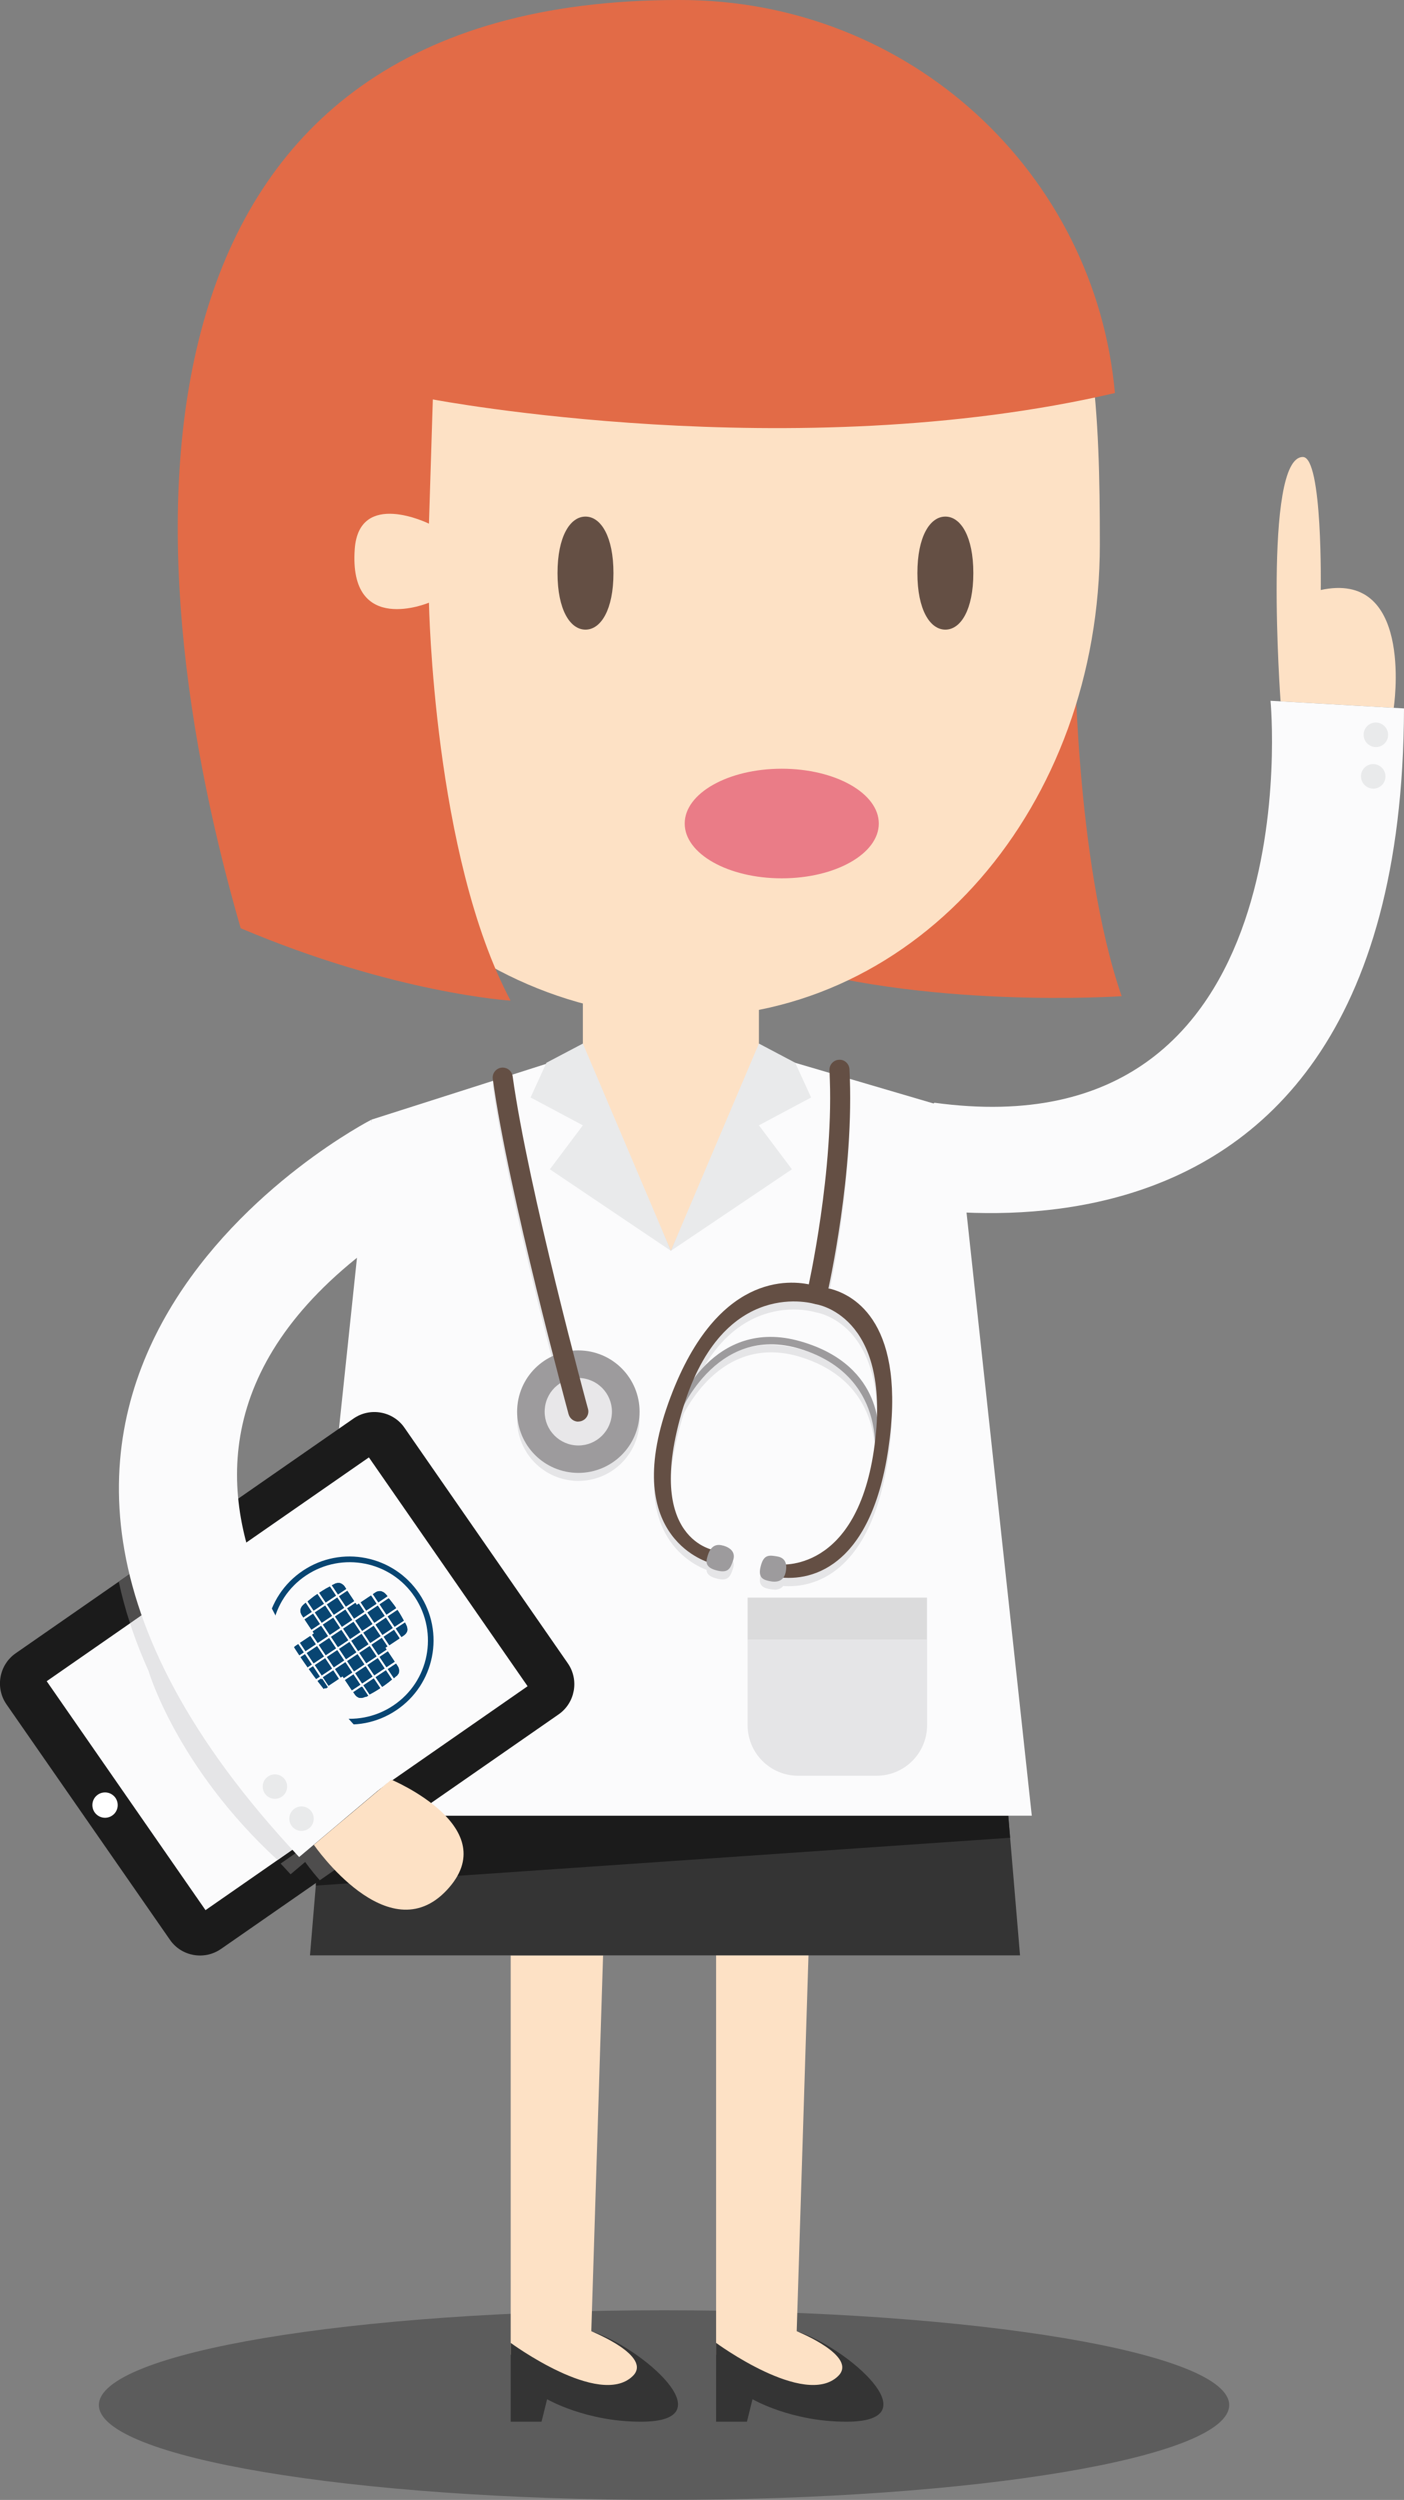 <?xml version="1.0" encoding="UTF-8"?><svg id="Camada_1" xmlns="http://www.w3.org/2000/svg" viewBox="0 0 122.97 218.93"><rect x="0" y="0" width="122.97" height="218.93" fill="#808080" stroke="none"/><defs><style>.cls-1{fill:#8fab9b;}.cls-2{fill:#1b1b1b;}.cls-3{fill:#9d9b9d;}.cls-4{fill:#e5e5e7;}.cls-5{fill:#dbdbdc;}.cls-6{fill:#b4b3b2;}.cls-7{fill:#084572;}.cls-8{fill:#fbfbfc;}.cls-9{fill:#fff;}.cls-10{fill:#e8e7e9;}.cls-11{fill:#e26b47;}.cls-12{fill:#010101;opacity:.28;}.cls-13{fill:#644f44;}.cls-14{fill:#e9eaeb;}.cls-15{fill:#4e4d4d;}.cls-16{fill:#ea7c87;}.cls-17{fill:#fde1c5;}.cls-18{fill:#c9c5c4;}.cls-19{fill:#343434;}</style></defs><path class="cls-11" d="M94.11,56.09s0,19.19,4.13,31.15c0,0-17.56,1.21-31.07-3.19-13.31-4.33-13.31-3.66-13.31-3.66l40.24-24.3h0Z"/><path class="cls-17" d="M122.07,61.99s1.74-11.43-5.72-10.44c-.23.03-.45.07-.67.12,0,0,.18-11.65-1.57-11.65-3.51,0-1.95,21.4-1.95,21.4l9.91.57h0Z"/><path class="cls-12" d="M58.16,218.93c-27.34,0-49.5-3.72-49.5-8.31s22.16-8.3,49.5-8.3,49.5,3.72,49.5,8.3-22.16,8.31-49.5,8.31"/><path class="cls-17" d="M96.33,47.67c0,22.87-15.78,41.4-36.34,41.4s-38.13-18.54-38.13-41.4S38.53,6.27,59.09,6.27c35.68,0,37.24,18.54,37.24,41.4h0Z"/><path class="cls-17" d="M44.73,171.24v34.96s9.18,6.32,11.73,3.86c2.93-2.83-4.67-5.91-4.67-5.91l1.03-32.9h-8.09Z"/><polyline class="cls-19" points="89.34 171.24 27.15 171.24 28.17 159.01 88.31 159.01 89.34 171.24"/><path class="cls-1" d="M27.66,165.13l.02-.24h0l-.02.24h0M88.47,160.94l-.16-1.93.16,1.93"/><polyline class="cls-2" points="27.66 165.13 27.68 164.89 36.14 159.01 37.6 159.01 88.31 159.01 88.47 160.94 27.66 165.13"/><path class="cls-19" d="M44.73,205.18v6.9h2.7l.49-1.97s3.36,1.97,8.22,1.97c7.62,0,0-6.55-4.36-7.93,0,0,5.49,2.2,3.61,3.96-2.93,2.76-10.67-2.94-10.67-2.94h0Z"/><path class="cls-17" d="M62.72,171.24v34.96s9.61,6.7,11.73,3.86c2.42-3.23-4.67-5.91-4.67-5.91l1.03-32.9h-8.09Z"/><polygon class="cls-17" points="51.05 77.77 51.05 92.14 58.76 109.54 66.47 92.14 66.47 77.77 51.05 77.77 51.05 77.77"/><polyline class="cls-8" points="51.05 92.14 32.54 98.05 26.12 159.01 90.37 159.01 83.68 97.2 66.47 92.14 58.76 109.54 51.05 92.14"/><path class="cls-2" d="M19.35,170.68c-1.45,1.01-3.47.65-4.47-.81L.57,149.26c-1.01-1.45-.65-3.47.81-4.48l29.58-20.55c1.45-1.01,3.47-.65,4.47.81l14.3,20.62c1.01,1.45.65,3.47-.81,4.48l-29.58,20.55"/><polyline class="cls-8" points="46.21 147.67 32.31 127.63 4.09 147.23 18 167.28 46.21 147.67"/><polyline class="cls-18" points="28.12 156.81 17.36 141.5 17.81 141.18 28.56 156.49 28.12 156.81"/><polyline class="cls-18" points="30.93 154.82 20.18 139.52 20.63 139.2 31.38 154.51 30.93 154.82"/><polyline class="cls-18" points="25.3 158.79 14.55 143.48 14.99 143.16 25.75 158.47 25.3 158.79"/><polyline class="cls-1" points="10.4 138.51 10.4 138.51 20.05 131.8 20.05 131.8 10.4 138.51"/><path class="cls-15" d="M28.01,164.66c-.8-.9-1.28-1.6-1.28-1.6l-1.28,1.08c-.29-.31-.58-.62-.87-.94l9.69-6.73c.09.08.14.12.14.12l-.9.76s1.34.56,2.79,1.55l-8.3,5.77M11.39,142.16c-.41-1.24-.73-2.46-.99-3.65l9.65-6.71c.07,1.34.27,2.66.57,3.95l-9.23,6.42"/><path class="cls-4" d="M24.31,162.89c-8.84-8.13-11.3-16.56-11.3-16.56-.64-1.42-1.18-2.81-1.62-4.17l9.23-6.42c.65,2.8,1.77,5.45,3.1,7.86l-3.09-4.41-.45.32,10.75,15.31.45-.32-2.35-3.34c2.15,2.51,4.07,4.28,4.92,5.03l-9.65,6.7M14.99,143.16l-.45.32,10.75,15.31.45-.32-10.75-15.31M17.81,141.18l-.45.32,10.75,15.31.45-.32-10.75-15.31"/><polyline class="cls-6" points="28.12 156.81 17.36 141.5 17.81 141.18 28.56 156.49 28.12 156.81"/><path class="cls-6" d="M30.93,154.82l-10.75-15.31.45-.32,3.09,4.41c1.61,2.92,3.54,5.49,5.31,7.56l2.35,3.34-.45.32"/><polyline class="cls-6" points="25.3 158.79 14.55 143.48 14.99 143.16 25.75 158.47 25.3 158.79"/><path class="cls-17" d="M27.49,161.56s6.5,9.45,11.64,3.97c5.15-5.49-4.86-9.68-4.86-9.68l-6.79,5.72h0Z"/><path class="cls-7" d="M26.57,141.65l-.11-.16h0s-.03-.06-.03-.06l-.03-.05-.02-.05-.02-.05-.02-.05v-.05s-.02-.05-.02-.05v-.04s0-.04,0-.04v-.04s0-.04,0-.04v-.04s.03-.07.03-.07l.03-.07.02-.04.02-.03.02-.04.03-.03.06-.07.07-.07.17-.15.53.8-.74.49ZM27.47,141.05l-.53-.8.08-.07.26-.21.26-.2.26-.18.57.85-.9.6ZM28.53,140.34l-.57-.85h.01s.28-.19.28-.19l.28-.17.29-.16.07-.04.53.8-.9.6ZM29.6,139.63l-.53-.8.22-.11.05-.03.05-.02.05-.02h.05s.05-.02.05-.02h.05s.05,0,.05,0h.04s.04,0,.04,0h.04s.04.02.04.02h.04s.04.03.04.03l.04.02.04.02.04.03.04.03.05.04.05.05.04.05.04.06.11.17-.72.48ZM27.28,142.71l-.6-.9.74-.49.6.9-.74.49ZM28.18,142.11l-.6-.9.9-.6.6.9-.9.6ZM29.24,141.4l-.6-.9.9-.6.6.9-.9.6ZM30.3,140.69l-.6-.9.72-.48.6.9-.72.48ZM25.8,145.23l-.09-.18-.03-.08-.03-.07-.02-.07v-.04s-.02-.03-.02-.03v-.07s0-.06,0-.06v-.06s.01-.03.01-.03v-.03s.02-.06.02-.06v-.03s.03-.03.03-.03l.03-.05.03-.05.04-.05.03-.03.03-.02.06-.05.06-.04.17-.11.48.72-.79.53ZM26.76,144.59l-.48-.72.9-.6.48.72-.9.6ZM27.82,143.88l-.48-.72.16-.11-.12-.18.74-.49.6.9-.9.6ZM28.89,143.17l-.6-.9.9-.6.6.9-.9.6ZM29.95,142.46l-.6-.9.9-.6.6.9-.9.6ZM31.01,141.75l-.6-.9.72-.48.12.18.18-.12.48.72-.9.6ZM32.08,141.04l-.48-.72.9-.6.48.72-.9.6ZM33.14,140.33l-.48-.72.16-.11h0s.05-.04.05-.04l.05-.03.05-.03.05-.02.05-.02h.05s.05-.02.05-.02h.05s.04,0,.04,0h.04s.04,0,.04,0h.04s.07.03.07.03l.07.03.04.02.04.02.07.05.07.06.07.07.13.15-.79.53ZM26.46,146.33l-.07-.11-.09-.14-.17-.28-.08-.15-.08-.14-.06-.11.79-.53.6.9-.85.57ZM27.47,145.66l-.6-.9.9-.6.6.9-.9.6ZM28.53,144.95l-.6-.9.9-.6.6.9-.9.6ZM29.6,144.24l-.6-.9.9-.6.6.9-.9.6ZM30.66,143.53l-.6-.9.9-.6.6.9-.9.6ZM31.72,142.82l-.6-.9.9-.6.6.9-.9.6ZM32.79,142.11l-.6-.9.9-.6.6.9-.9.6ZM33.85,141.4l-.6-.9.79-.53.08.1.21.26.2.26.09.13.07.11-.85.57ZM35.47,142.09l.12.24.02.05.02.05.02.05v.05s.02.04.02.04v.05s.01.05.01.05v.05s0,.04,0,.04v.04s-.02.04-.02.04v.04s-.03.04-.03.04l-.02.04-.02.04-.03.04-.03.04-.04.04-.05.05-.05.04-.06.04-.17.11-.49-.74.8-.53ZM34.51,142.73l.49.74-.9.6-.49-.74.9-.6ZM27.22,147.36l-.04-.05-.21-.26-.2-.26-.1-.14-.09-.13-.02-.03.85-.57.6.9-.8.53ZM28.18,146.72l-.6-.9.9-.6.6.9-.9.6ZM29.24,146.01l-.6-.9.9-.6.6.9-.9.6ZM30.31,145.3l-.6-.9.9-.6.6.9-.9.6ZM31.37,144.59l-.6-.9.9-.6.6.9-.9.6ZM32.43,143.88l-.6-.9.9-.6.6.9-.9.6ZM33.5,143.17l-.6-.9.9-.6.6.9-.9.6ZM34.56,142.46l-.6-.9.85-.57.02.03.18.28.17.28.16.29.03.06-.8.53ZM28.45,147.84h-.02s-.02.02-.02.02l-.03.02-.03.02-.03.02h-.03s-.03.03-.03.03h-.03s-.03.02-.03.02h-.03s-.03.01-.03.01h-.03s-.03.01-.03.01h-.03s-.02,0-.02,0h0s0,0,0,0h-.03s-.03,0-.03,0h-.01s0,0,0,0h0s-.03,0-.03,0h-.01s0,0,0,0h0s-.03,0-.03,0h-.03s-.03-.03-.03-.03h0s0,0,0,0h-.01s-.03-.02-.03-.02h-.01s0-.02,0-.02h0s-.03-.02-.03-.02h-.01s0-.02,0-.02h0s-.03-.02-.03-.02l-.03-.03-.03-.02h0s0-.01,0-.01h-.01s-.03-.04-.03-.04l-.11-.13-.07-.08.8-.53.49.74-.17.11ZM28.78,147.62l-.49-.74.9-.6.49.74-.9.6ZM30.11,146.96l-.11-.16-.16.11-.49-.74.9-.6.6.9-.74.49ZM31.02,146.36l-.6-.9.9-.6.6.9-.9.6ZM32.08,145.65l-.6-.9.9-.6.6.9-.9.6ZM33.14,144.94l-.6-.9.9-.6.49.74-.18.12.11.16-.72.48ZM30.82,148.03l-.6-.9.74-.49.6.9-.74.49ZM31.73,147.42l-.6-.9.9-.6.6.9-.9.6ZM32.79,146.71l-.6-.9.9-.6.6.9-.9.6ZM33.85,146l-.6-.9.72-.48.6.9-.72.48ZM32,148.6h-.04s-.02.02-.02.02h-.02s-.04.02-.04.02h-.04s-.04.02-.04.02h-.03s-.03.02-.03.02h-.03s-.03.01-.03.01h-.03s-.02,0-.02,0h-.02s-.03,0-.03,0h-.03s-.03,0-.03,0h-.03s0,0,0,0h0s-.02,0-.02,0h-.03s-.01-.02-.01-.02h0s0,0,0,0h-.03s-.03-.03-.03-.03l-.03-.02h0s0,0,0,0h-.01s-.03-.02-.03-.02l-.03-.02-.03-.02-.02-.02h0s0-.01,0-.01h-.01s-.03-.04-.03-.04l-.02-.03-.02-.03-.02-.03v-.02s-.02-.01-.02-.01l-.11-.17.74-.49.53.8-.2.1ZM33.18,147.92l-.14.09-.28.17-.14.08-.15.08-.1.05-.53-.8.9-.6.57.85-.13.08ZM34.01,147.34l-.26.2-.13.09-.14.09h-.01s-.57-.84-.57-.84l.9-.6.53.8-.06.05-.26.21ZM34.71,146.78l-.03.03-.12.11-.06.05-.53-.8.72-.48.11.17.04.06.04.07.03.06.02.07.02.06v.06s.01.06.01.06v.06s-.01.06-.01.06v.06s-.02.03-.02.03v.03s-.04.06-.04.06l-.02.02-.02.03-.04.06-.05.05-.03.03Z"/><path class="cls-7" d="M36.73,139.58c-1.13-1.69-2.83-2.76-4.68-3.13-1.85-.37-3.83-.03-5.52,1.1-1.69,1.13-2.76,2.83-3.13,4.68-.37,1.85-.03,3.83,1.1,5.52s2.83,2.76,4.68,3.13c1.85.37,3.83.03,5.52-1.1,1.69-1.13,2.76-2.83,3.13-4.68.37-1.85.03-3.83-1.1-5.52ZM29.28,150.39c-1.72-.34-3.31-1.34-4.36-2.92s-1.36-3.43-1.02-5.15,1.34-3.31,2.92-4.36,3.43-1.36,5.15-1.02,3.31,1.34,4.36,2.92,1.36,3.43,1.02,5.15-1.34,3.31-2.92,4.36c-1.57,1.05-3.43,1.36-5.15,1.02Z"/><polygon class="cls-7" points="30.16 138.91 30.12 138.86 30.07 138.81 30.02 138.78 29.99 138.75 29.95 138.72 29.91 138.7 29.87 138.67 29.83 138.66 29.79 138.65 29.75 138.64 29.71 138.63 29.66 138.63 29.62 138.63 29.57 138.63 29.53 138.64 29.48 138.65 29.43 138.66 29.38 138.68 29.33 138.7 29.29 138.72 29.06 138.83 29.6 139.63 30.31 139.15 30.2 138.98 30.16 138.91"/><polygon class="cls-7" points="28.82 138.98 28.53 139.13 28.25 139.3 27.97 139.48 27.96 139.49 28.53 140.34 29.43 139.74 28.9 138.94 28.82 138.98"/><polygon class="cls-7" points="27.54 139.77 27.28 139.97 27.02 140.18 26.94 140.25 27.47 141.05 28.37 140.45 27.8 139.6 27.54 139.77"/><polygon class="cls-7" points="26.6 140.51 26.53 140.57 26.47 140.64 26.44 140.67 26.42 140.71 26.4 140.74 26.38 140.78 26.35 140.85 26.32 140.93 26.32 140.96 26.31 141 26.31 141.04 26.31 141.08 26.31 141.13 26.32 141.17 26.33 141.22 26.35 141.27 26.37 141.32 26.39 141.37 26.42 141.42 26.45 141.48 26.46 141.48 26.57 141.65 27.3 141.16 26.77 140.36 26.6 140.51"/><rect class="cls-7" x="29.93" y="139.46" width=".87" height="1.08" transform="translate(-72.62 40.42) rotate(-33.72)"/><rect class="cls-7" x="28.85" y="140.11" width="1.08" height="1.08" transform="translate(-73.14 39.99) rotate(-33.72)"/><rect class="cls-7" x="27.79" y="140.82" width="1.08" height="1.08" transform="translate(-73.71 39.51) rotate(-33.72)"/><rect class="cls-7" x="26.9" y="141.48" width=".89" height="1.08" transform="translate(-74.24 39.08) rotate(-33.72)"/><polygon class="cls-7" points="33.73 139.58 33.67 139.52 33.59 139.46 33.56 139.44 33.52 139.42 33.45 139.39 33.38 139.37 33.34 139.36 33.3 139.36 33.27 139.35 33.23 139.36 33.18 139.36 33.13 139.37 33.09 139.38 33.04 139.39 32.99 139.41 32.93 139.44 32.88 139.46 32.83 139.5 32.82 139.5 32.66 139.61 33.14 140.33 33.93 139.8 33.8 139.65 33.73 139.58"/><rect class="cls-7" x="31.75" y="139.95" width="1.08" height=".87" transform="translate(-72.51 41.55) rotate(-33.72)"/><polygon class="cls-7" points="31.25 140.55 31.13 140.37 30.41 140.85 31.01 141.75 31.91 141.15 31.43 140.43 31.25 140.55"/><rect class="cls-7" x="29.56" y="141.17" width="1.08" height="1.08" transform="translate(-73.61 40.56) rotate(-33.72)"/><rect class="cls-7" x="28.5" y="141.88" width="1.08" height="1.08" transform="translate(-74.19 40.09) rotate(-33.72)"/><polygon class="cls-7" points="27.39 142.88 27.5 143.05 27.34 143.16 27.82 143.88 28.72 143.28 28.12 142.38 27.39 142.88"/><rect class="cls-7" x="26.43" y="143.5" width="1.08" height=".87" transform="translate(-75.37 39.19) rotate(-33.72)"/><polygon class="cls-7" points="25.95 144.09 25.89 144.14 25.83 144.18 25.8 144.21 25.78 144.23 25.73 144.29 25.7 144.34 25.67 144.39 25.65 144.42 25.64 144.45 25.62 144.51 25.62 144.54 25.61 144.57 25.61 144.63 25.61 144.7 25.61 144.76 25.62 144.8 25.63 144.83 25.65 144.9 25.67 144.97 25.71 145.05 25.8 145.23 26.6 144.7 26.12 143.98 25.95 144.09"/><polygon class="cls-7" points="34.53 140.58 34.33 140.32 34.13 140.06 34.04 139.97 33.25 140.5 33.85 141.4 34.7 140.83 34.63 140.72 34.53 140.58"/><rect class="cls-7" x="32.4" y="140.82" width="1.08" height="1.08" transform="translate(-72.94 42.07) rotate(-33.72)"/><rect class="cls-7" x="31.33" y="141.53" width="1.08" height="1.08" transform="translate(-73.51 41.6) rotate(-33.72)"/><rect class="cls-7" x="30.27" y="142.24" width="1.08" height="1.08" transform="translate(-74.08 41.13) rotate(-33.72)"/><rect class="cls-7" x="29.21" y="142.95" width="1.08" height="1.08" transform="translate(-74.66 40.66) rotate(-33.72)"/><rect class="cls-7" x="28.14" y="143.66" width="1.08" height="1.08" transform="translate(-75.23 40.19) rotate(-33.72)"/><rect class="cls-7" x="27.08" y="144.37" width="1.08" height="1.08" transform="translate(-75.8 39.72) rotate(-33.72)"/><polygon class="cls-7" points="25.91 145.4 25.97 145.51 26.05 145.65 26.13 145.8 26.3 146.08 26.38 146.22 26.46 146.33 27.31 145.77 26.71 144.87 25.91 145.4"/><polygon class="cls-7" points="35.17 141.58 35.01 141.29 34.83 141.02 34.81 140.99 33.96 141.56 34.56 142.46 35.36 141.93 35.33 141.87 35.17 141.58"/><rect class="cls-7" x="33.11" y="141.88" width="1.08" height="1.08" transform="translate(-73.41 42.65) rotate(-33.72)"/><rect class="cls-7" x="32.04" y="142.59" width="1.08" height="1.08" transform="translate(-73.98 42.17) rotate(-33.72)"/><rect class="cls-7" x="30.98" y="143.3" width="1.08" height="1.08" transform="translate(-74.55 41.7) rotate(-33.72)"/><rect class="cls-7" x="29.92" y="144.01" width="1.08" height="1.08" transform="translate(-75.13 41.23) rotate(-33.72)"/><rect class="cls-7" x="28.85" y="144.72" width="1.08" height="1.08" transform="translate(-75.7 40.76) rotate(-33.72)"/><rect class="cls-7" x="27.79" y="145.43" width="1.08" height="1.08" transform="translate(-76.27 40.29) rotate(-33.72)"/><polygon class="cls-7" points="26.57 146.5 26.58 146.52 26.67 146.66 26.77 146.79 26.97 147.06 27.17 147.31 27.22 147.36 28.01 146.83 27.42 145.93 26.57 146.5"/><polygon class="cls-7" points="35.33 143.25 35.39 143.2 35.44 143.16 35.49 143.12 35.53 143.07 35.56 143.04 35.59 142.99 35.61 142.96 35.63 142.92 35.65 142.88 35.66 142.84 35.67 142.79 35.67 142.75 35.68 142.71 35.68 142.66 35.67 142.62 35.67 142.57 35.66 142.53 35.65 142.48 35.63 142.43 35.61 142.38 35.59 142.33 35.47 142.09 34.67 142.62 35.16 143.36 35.33 143.25"/><rect class="cls-7" x="33.76" y="142.96" width="1.08" height=".89" transform="translate(-73.84 43.18) rotate(-33.72)"/><polygon class="cls-7" points="33.93 144.18 33.44 143.44 32.54 144.04 33.14 144.94 33.86 144.46 33.75 144.3 33.93 144.18"/><rect class="cls-7" x="31.69" y="144.36" width="1.08" height="1.08" transform="translate(-75.02 42.28) rotate(-33.72)"/><rect class="cls-7" x="30.62" y="145.07" width="1.08" height="1.08" transform="translate(-75.6 41.81) rotate(-33.72)"/><polygon class="cls-7" points="29.35 146.17 29.84 146.91 30.01 146.8 30.11 146.96 30.85 146.47 30.25 145.57 29.35 146.17"/><rect class="cls-7" x="28.44" y="146.51" width="1.08" height=".89" transform="translate(-76.71 40.82) rotate(-33.72)"/><polygon class="cls-7" points="27.33 147.53 27.39 147.6 27.5 147.73 27.53 147.76 27.54 147.77 27.55 147.77 27.55 147.78 27.58 147.8 27.61 147.83 27.64 147.85 27.64 147.85 27.65 147.86 27.66 147.87 27.69 147.89 27.7 147.89 27.7 147.9 27.72 147.91 27.75 147.92 27.76 147.93 27.77 147.93 27.77 147.93 27.8 147.95 27.83 147.96 27.86 147.97 27.87 147.97 27.88 147.97 27.89 147.97 27.92 147.98 27.93 147.98 27.93 147.98 27.95 147.99 27.98 147.99 28.01 147.99 28.02 147.99 28.02 147.99 28.04 147.99 28.07 147.99 28.1 147.98 28.13 147.98 28.16 147.97 28.19 147.96 28.22 147.95 28.26 147.94 28.29 147.93 28.32 147.92 28.35 147.9 28.39 147.88 28.42 147.86 28.44 147.85 28.45 147.84 28.62 147.73 28.12 146.99 27.33 147.53"/><rect class="cls-7" x="33.48" y="144.77" width=".87" height="1.08" transform="translate(-74.97 43.28) rotate(-33.72)"/><rect class="cls-7" x="32.4" y="145.42" width="1.08" height="1.08" transform="translate(-75.5 42.85) rotate(-33.72)"/><rect class="cls-7" x="31.33" y="146.13" width="1.08" height="1.08" transform="translate(-76.07 42.38) rotate(-33.72)"/><rect class="cls-7" x="30.45" y="146.79" width=".89" height="1.08" transform="translate(-76.6 41.94) rotate(-33.72)"/><polygon class="cls-7" points="34.83 146.64 34.85 146.61 34.86 146.59 34.89 146.53 34.91 146.5 34.92 146.47 34.93 146.41 34.94 146.36 34.95 146.3 34.94 146.24 34.93 146.17 34.92 146.11 34.9 146.05 34.87 145.99 34.83 145.92 34.79 145.86 34.68 145.69 33.96 146.17 34.5 146.97 34.56 146.91 34.68 146.81 34.71 146.78 34.74 146.75 34.79 146.7 34.83 146.64"/><polygon class="cls-7" points="33.8 146.28 32.9 146.88 33.47 147.73 33.48 147.72 33.61 147.63 33.75 147.53 34.01 147.34 34.27 147.13 34.33 147.08 33.8 146.28"/><polygon class="cls-7" points="31.83 147.59 32.37 148.39 32.47 148.34 32.61 148.26 32.75 148.18 33.04 148.01 33.18 147.92 33.3 147.84 32.73 146.99 31.83 147.59"/><polygon class="cls-7" points="30.93 148.19 31.05 148.36 31.06 148.37 31.07 148.39 31.09 148.42 31.11 148.45 31.14 148.48 31.16 148.5 31.18 148.51 31.18 148.52 31.19 148.53 31.21 148.55 31.24 148.57 31.27 148.59 31.29 148.61 31.31 148.61 31.31 148.61 31.32 148.62 31.35 148.64 31.38 148.65 31.41 148.66 31.41 148.66 31.42 148.67 31.43 148.67 31.46 148.68 31.48 148.68 31.49 148.68 31.49 148.69 31.52 148.69 31.56 148.69 31.59 148.7 31.62 148.7 31.64 148.7 31.65 148.7 31.69 148.69 31.72 148.69 31.75 148.68 31.79 148.68 31.82 148.67 31.86 148.66 31.89 148.64 31.93 148.63 31.95 148.62 31.97 148.61 32 148.6 32.2 148.5 31.67 147.7 30.93 148.19"/><path class="cls-8" d="M32.54,98.05s-45.24,23.13-6.34,64.58l8.96-7.55s-30.48-24.96-2.75-45.82l.12-11.21h0Z"/><path class="cls-14" d="M23.39,157.28c.45.38,1.13.32,1.51-.13.38-.46.32-1.13-.13-1.51-.45-.38-1.13-.32-1.51.13-.38.45-.32,1.13.13,1.51h0Z"/><path class="cls-14" d="M25.72,160.09c.45.38,1.13.32,1.51-.13.38-.45.32-1.13-.13-1.51-.45-.38-1.13-.33-1.51.13-.38.45-.32,1.13.13,1.51h0Z"/><path class="cls-8" d="M74.05,104.64s48.75,14.28,48.92-42.6l-11.69-.67s3.77,39.74-29.44,35.2l-7.78,8.06h0Z"/><path class="cls-14" d="M121.34,67.87c-.07-.59-.6-1.01-1.19-.95-.59.07-1.01.6-.94,1.19.07.59.6,1.01,1.19.95.59-.07,1.01-.6.94-1.19h0Z"/><path class="cls-14" d="M121.57,64.23c-.07-.59-.6-1.01-1.19-.95-.59.07-1.01.6-.94,1.19.07.59.6,1.01,1.19.95.59-.07,1.01-.6.94-1.19h0Z"/><path class="cls-19" d="M62.72,205.18v6.9h2.7l.49-1.97s3.36,1.97,8.22,1.97c7.62,0,0-6.55-4.36-7.93,0,0,5.49,2.2,3.61,3.96-2.93,2.76-10.67-2.94-10.67-2.94h0Z"/><polygon class="cls-14" points="58.76 109.54 69.36 102.4 66.47 98.55 71.04 96.11 69.65 93.07 66.47 91.39 58.76 109.54 58.76 109.54"/><polygon class="cls-14" points="58.76 109.54 48.16 102.4 51.05 98.55 46.47 96.11 47.86 93.07 51.05 91.39 58.76 109.54 58.76 109.54"/><path class="cls-4" d="M76.77,155.51h-6.86c-2.45,0-4.43-1.98-4.43-4.43v-11.17h15.72-15.72v3.68h15.72v7.49c0,2.45-1.98,4.43-4.43,4.43"/><path class="cls-13" d="M53.73,50.19c0,3.2-1.1,4.95-2.45,4.95s-2.45-1.75-2.45-4.95,1.1-4.95,2.45-4.95,2.45,1.75,2.45,4.95h0Z"/><path class="cls-13" d="M85.25,50.19c0,3.2-1.1,4.95-2.45,4.95s-2.45-1.75-2.45-4.95,1.1-4.95,2.45-4.95,2.45,1.75,2.45,4.95h0Z"/><path class="cls-11" d="M37.57,45.85l.34-10.87s31.54,6.01,59.74-.56C95.92,15.18,79.72-.05,59.47,0,11.35,0,10.42,44.44,21.08,81.29c13.51,5.72,23.64,6.34,23.64,6.34-6.76-12.67-7.15-34.85-7.15-34.85,0,0-7.04,2.96-6.5-4.69.37-5.26,6.5-2.23,6.5-2.23h0Z"/><path class="cls-1" d="M74.41,94.47l-1.66-.49c.14-.27.41-.46.74-.48.02,0,.04,0,.06,0,.46,0,.83.37.86.83,0,.05,0,.09,0,.14"/><path class="cls-4" d="M67.83,139.21c-.25,0-.49-.06-.69-.11-.52-.15-.75-.5-.47-1.39.19-.61.47-.77.84-.77.17,0,.37.03.59.07.45.08.68.34.74.72,1.78-.1,6.57-1.25,7.76-10.52.01-.1.02-.19.03-.29-.1-2.21-1.05-6.39-6.51-8.08-.93-.29-1.79-.41-2.59-.41-4.2,0-6.63,3.48-7.63,5.33-.03.09-.06.18-.09.28-2.96,9.74,1.02,11.91,2.41,12.36.16-.23.39-.39.73-.39.11,0,.24.02.38.06.72.22,1.09.64.87,1.3-.19.55-.34.95-.92.95-.11,0-.24-.02-.39-.05-.72-.16-.99-.42-1.01-.79-1.52-.58-7.06-3.47-3.35-13.87,3.23-9.06,7.99-10.57,10.81-10.57.6,0,1.11.07,1.5.15.42-1.98,2.22-11.03,1.81-18.76,0-.16.03-.31.09-.44l1.66.49c.39,7.99-1.41,17-1.85,19.07l.16.03c2.15.56,6.72,3.05,5.09,14.06-1.35,9.17-5.61,11.27-8.7,11.27-.17,0-.34,0-.5-.02-.2.25-.48.33-.77.33M67.49,117.78c.81,0,1.69.12,2.64.39,4.88,1.4,6.29,4.52,6.68,6.52.25-9.04-5.39-9.77-5.39-9.77,0,0-.75-.24-1.9-.24-2.3,0-6.18.96-8.75,6.75,1.27-1.7,3.44-3.66,6.72-3.66"/><path class="cls-1" d="M43.29,94.62c.13-.21.36-.37.62-.41.04,0,.08,0,.12,0,.12,0,.23.02.34.07l-1.08.35"/><path class="cls-4" d="M50.66,129.69c-.18,0-.37,0-.55-.03-2.95-.3-5.09-2.94-4.79-5.88.2-1.98,1.45-3.59,3.14-4.35-1.66-6.45-4.37-17.49-5.29-24.23-.03-.21.02-.42.12-.58l1.08-.35c.28.12.49.37.53.69.92,6.65,3.6,17.61,5.25,24.02.17-.02.34-.02.51-.02s.36,0,.54.03c2.95.3,5.09,2.94,4.79,5.88-.28,2.76-2.61,4.82-5.33,4.82"/><path class="cls-3" d="M76.59,127.63s1.11-7.15-6.47-9.49c-7.58-2.34-10.76,6.05-10.76,6.05v-1.01s3.04-7.93,10.76-5.71c7.49,2.15,6.81,8.33,6.81,8.33l-.34,1.82h0Z"/><path class="cls-13" d="M72.71,112.87l-1.58-.33c-1.91-.47-8.49-1.16-12.6,10.35-4.27,11.98,3.73,14,3.73,14l.43-1.1s-6.41-.79-2.87-12.47c3.54-11.67,11.6-9.11,11.6-9.11,0,0,6.66.86,5.19,12.28-1.47,11.43-8.43,10.51-8.43,10.51l-.37,1.06c3.05.59,8.43-.62,9.99-11.14,1.63-11.01-2.94-13.5-5.09-14.06h0Z"/><path class="cls-3" d="M45.32,123.08c-.3,2.95,1.84,5.58,4.79,5.88,2.95.3,5.58-1.84,5.88-4.79.3-2.95-1.84-5.58-4.79-5.88-2.95-.3-5.58,1.84-5.88,4.79h0Z"/><path class="cls-10" d="M47.72,123.33c-.17,1.62,1.01,3.07,2.63,3.24,1.62.17,3.07-1.01,3.23-2.64.17-1.62-1.01-3.07-2.63-3.24-1.62-.17-3.07,1.01-3.23,2.64h0Z"/><path class="cls-3" d="M68.81,137.7c.16-.74-.03-1.27-.71-1.39-.68-.12-1.16-.2-1.43.7-.27.9-.05,1.24.47,1.39.52.15,1.44.32,1.67-.7h0Z"/><path class="cls-3" d="M63.34,135.35c.72.22,1.09.64.87,1.3-.23.66-.39,1.11-1.31.91-.91-.2-1.11-.57-.98-1.09.13-.53.42-1.42,1.42-1.11h0Z"/><path class="cls-13" d="M50.65,124.5c-.39,0-.74-.26-.85-.65-.05-.19-5.28-19.44-6.64-29.36-.07-.48.27-.92.75-.99.48-.06.92.27.99.75,1.35,9.8,6.54,28.94,6.6,29.13.13.47-.15.95-.62,1.08-.08.02-.15.03-.23.03h0Z"/><path class="cls-13" d="M71.61,113.96c-.06,0-.13,0-.2-.02-.47-.11-.77-.58-.66-1.05.02-.1,2.36-10.47,1.9-19.16-.03-.48.35-.9.83-.92.48-.04.9.35.92.83.47,8.94-1.84,19.21-1.94,19.64-.09.41-.45.68-.85.68h0Z"/><polyline class="cls-5" points="81.19 143.59 65.48 143.59 65.48 139.91 81.19 139.91 81.19 143.59"/><circle class="cls-9" cx="9.2" cy="158.08" r="1.11"/><ellipse class="cls-16" cx="68.47" cy="72.12" rx="8.5" ry="4.8"/></svg>